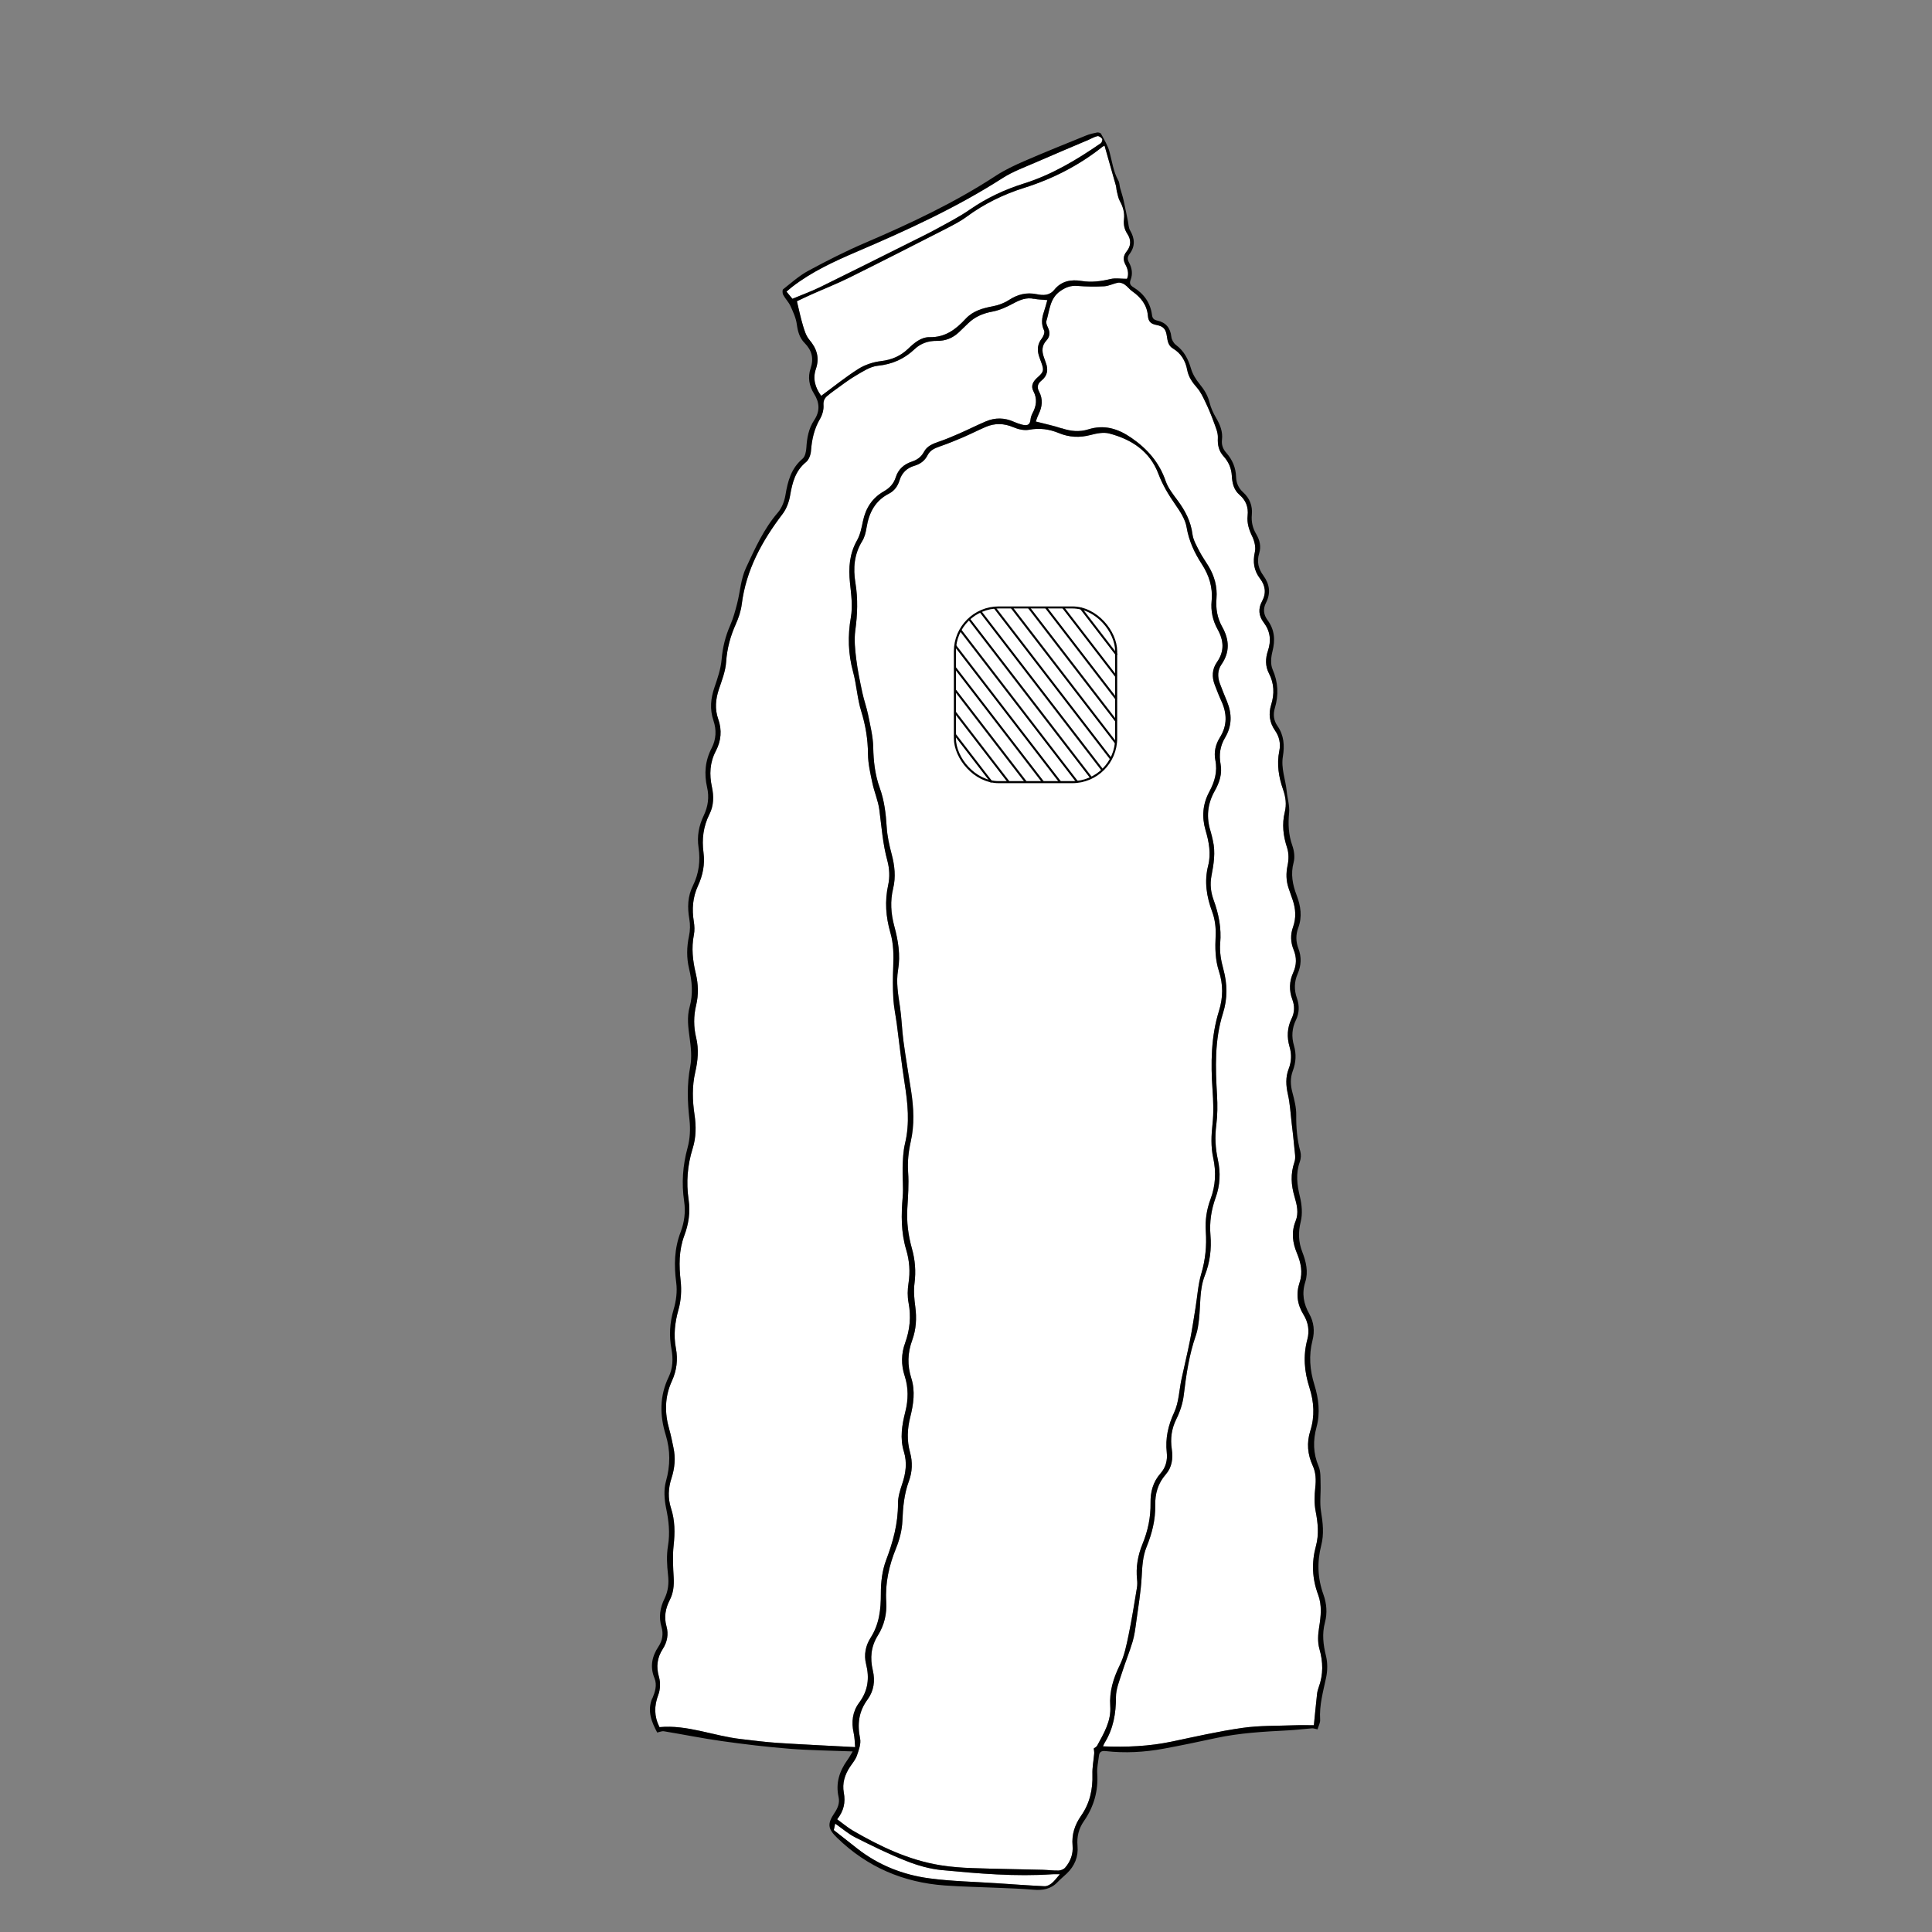 <?xml version="1.0" encoding="UTF-8"?>
<svg xmlns="http://www.w3.org/2000/svg" version="1.1" viewBox="0 0 708.66 708.66">
  <rect x="0" y="0" width="708.66" height="708.66" fill="#808080" stroke="none"/>
  <defs>
    <style>
      .cls-1, .cls-2 {
        fill: #fff;
      }

      .cls-2 {
        stroke: #000;
        stroke-miterlimit: 10;
        stroke-width: .75px;
      }
    </style>
  </defs>
  <!-- Generator: Adobe Illustrator 28.7.1, SVG Export Plug-In . SVG Version: 1.2.0 Build 142)  -->
  <g>
    <g id="fond">
      <g>
        <path class="cls-1" d="M307.08,667.33c2.07,1.51,3.8,3,5.74,4.13,10.07,5.84,20.5,10.84,32.12,12.71,3.76.61,7.59.9,11.39,1.04,8.69.31,17.39.41,26.09.63,1.98.05,3.96.33,5.93.27.82-.03,1.87-.47,2.39-1.09,1.95-2.28,2.96-5.02,2.69-8.03-.37-4.09.81-7.65,3.12-10.96,3.2-4.58,4.34-9.7,4.16-15.26-.08-2.51.44-5.04.65-7.56.05-.59-.09-1.2-.15-1.87.33-.27.98-.56,1.25-1.06,2.46-4.53,5.17-8.98,4.79-14.47-.37-5.37,1.13-10.22,3.51-15.06,1.68-3.41,2.44-7.33,3.23-11.1,1.2-5.73,2.08-11.52,3.05-17.29.16-.96.16-1.99.05-2.96-.5-4.54.28-8.87,1.99-13.06,1.98-4.83,3.04-9.82,2.95-15.07-.07-3.99.89-7.69,3.63-10.79,1.94-2.18,2.64-4.82,2.32-7.69-.57-5.2.49-9.92,2.73-14.74,1.7-3.66,1.8-8.05,2.66-12.1,1.03-4.82,2.2-9.61,3.16-14.44.78-3.92,1.35-7.89,2-11.84.68-4.16.92-8.45,2.11-12.46,1.52-5.13,2.02-10.24,1.66-15.49-.28-4.09.29-8.03,1.73-11.86,1.87-4.97,2.11-10.01.98-15.2-.89-4.1-.7-8.23-.24-12.43.45-4.11.29-8.32,0-12.46-.67-9.8-.59-19.5,2.37-28.98,1.52-4.87,1.56-9.7-.03-14.58-1.38-4.23-1.42-8.56-1.2-13,.14-2.89-.24-6.02-1.25-8.72-2.08-5.6-2.98-11.13-1.49-16.99,1.12-4.39.28-8.72-.96-12.95-1.43-4.93-1.06-9.62,1.38-14.15,1.95-3.62,3.07-7.36,2.21-11.59-.59-2.92.09-5.79,1.69-8.34,2.73-4.37,2.62-8.78.51-13.34-.89-1.92-1.63-3.91-2.4-5.88-1.14-2.9-1-5.81.76-8.32,2.85-4.06,2.56-7.99.26-12.11-1.8-3.23-2.53-6.74-2.18-10.43.48-4.95-.95-9.37-3.6-13.46-2.72-4.18-4.74-8.53-5.59-13.58-.49-2.9-2.36-5.72-4.1-8.23-2.48-3.56-4.68-7.19-6.22-11.27-3.15-8.34-9.85-12.68-18.04-14.84-2.1-.55-4.65-.04-6.84.54-4.01,1.06-7.83.88-11.61-.68-3.55-1.47-7.1-1.96-10.97-1.23-1.8.34-3.98-.17-5.71-.91-3.49-1.49-6.85-1.58-10.26-.1-2.85,1.24-5.62,2.65-8.48,3.88-2.71,1.16-5.45,2.26-8.24,3.23-1.85.65-3.58,1.36-4.52,3.22-1.02,2.02-2.68,3.26-4.81,3.88-2.81.82-4.64,2.61-5.5,5.39-.66,2.12-1.89,3.82-3.87,4.84-5.07,2.6-7.32,6.99-8.2,12.38-.28,1.72-.7,3.56-1.59,5-2.99,4.81-3.39,10-2.51,15.34.97,5.86.75,11.63-.05,17.5-.47,3.42-.07,7.01.35,10.47.5,4.12,1.37,8.2,2.23,12.27.58,2.75,1.58,5.42,2.13,8.18.78,3.92,1.79,7.88,1.87,11.84.1,5.15.65,10.13,2.4,14.97,1.67,4.63,2.24,9.43,2.54,14.33.21,3.35.95,6.7,1.82,9.96,1.11,4.18,1.57,8.36.55,12.56-1.13,4.67-.83,9.22.41,13.81,1.43,5.28,2.33,10.61,1.39,16.12-.77,4.53.03,8.99.7,13.47.62,4.18.72,8.44,1.28,12.64.83,6.15,1.89,12.27,2.83,18.41.93,6.12,1.23,12.24-.14,18.33-.84,3.73-1.25,7.43-.98,11.32.31,4.41-.03,8.88-.29,13.31-.29,5,.33,9.87,1.68,14.67,1.18,4.2,1.52,8.4.95,12.78-.37,2.81-.09,5.75.29,8.58.56,4.23.32,8.32-1.14,12.31-1.69,4.61-1.83,9.16-.32,13.9,1.5,4.72.81,9.53-.38,14.23-1.1,4.33-1.28,8.63-.09,12.96.99,3.59.86,7.14-.43,10.62-1.74,4.71-2.17,9.56-2.37,14.55-.14,3.37-1.04,6.86-2.32,10.01-2.57,6.33-4.04,12.75-3.61,19.61.28,4.41-.71,8.62-3.06,12.37-2.55,4.06-2.93,8.31-1.86,12.83.91,3.86.38,7.54-1.95,10.71-3.22,4.38-3.8,9.01-2.72,14.26.4,1.94-.47,4.26-1.16,6.27-.51,1.5-1.64,2.79-2.54,4.14-1.91,2.88-2.91,6.06-2.27,9.46.67,3.59,0,6.72-2.44,9.78Z"/>
        <path class="cls-1" d="M384.19,110.11c-1.82-.17-3.39-.16-4.89-.49-2.85-.62-5.19.38-7.63,1.69-2.38,1.28-4.95,2.48-7.57,2.97-3.48.64-6.48,1.88-8.99,4.33-1.11,1.09-2.24,2.17-3.36,3.24-2.26,2.16-4.95,3.23-8.07,3.18-3.11-.04-5.92.88-8.16,3-3.85,3.65-8.23,5.59-13.59,6.14-2.76.29-5.45,2.1-7.97,3.57-2.67,1.55-5.12,3.48-7.65,5.28-.98.69-1.93,1.42-2.85,2.19-1.06.89-1.51,1.86-1.4,3.46.12,1.64-.44,3.55-1.29,5-2.14,3.66-2.99,7.55-3.3,11.71-.1,1.43-.76,3.25-1.8,4.1-3.97,3.23-5.05,7.58-5.86,12.29-.4,2.35-1.32,4.87-2.75,6.74-7.56,9.93-13.4,20.53-14.99,33.16-.31,2.48-1.15,4.98-2.18,7.27-1.99,4.44-3.21,8.94-3.54,13.84-.23,3.38-1.54,6.72-2.64,9.99-1.23,3.68-1.58,7.29-.26,11,1.43,4.03,1.07,7.98-.88,11.7-2.23,4.25-2.42,8.61-1.44,13.18.73,3.39.69,6.85-.88,9.96-2.29,4.54-2.86,9.21-2.2,14.18.56,4.24-.26,8.31-2.05,12.18-1.93,4.19-2.24,8.54-1.51,13.05.26,1.59.34,3.3.03,4.86-.97,4.84-.42,9.56.71,14.27.92,3.85,1.04,7.71.12,11.55-.96,4.01-.96,7.96.01,11.96,1.02,4.22.62,8.45-.34,12.61-1.2,5.19-1.05,10.4-.27,15.59.63,4.2.59,8.37-.67,12.38-1.94,6.2-2.43,12.46-1.49,18.84.67,4.54,0,8.91-1.58,13.12-2.04,5.48-1.97,10.98-1.34,16.69.37,3.43.15,7.14-.79,10.44-1.34,4.75-1.88,9.4-.96,14.2.8,4.18.28,8.23-1.46,12.02-2.68,5.85-2.71,11.72-.96,17.78.63,2.17,1.03,4.39,1.51,6.6.84,3.83.5,7.6-.71,11.29-1.2,3.67-1.36,7.33-.16,11.03,1.45,4.46,1.46,8.96.95,13.61-.43,3.89-.21,7.88.02,11.8.17,2.91-.12,5.67-1.44,8.23-1.59,3.09-2.16,6.25-1.21,9.62.84,2.99.27,5.8-1.35,8.33-2.09,3.26-2.49,6.51-1.39,10.29.59,2.02.48,4.61-.27,6.58-1.53,4.04-1.55,7.81.45,11.81,10.19-.96,19.79,3.23,29.85,4.37,4.49.51,8.97,1.12,13.48,1.41,9.3.6,18.61,1.03,28.44,1.55-.16-1.67-.16-3.47-.54-5.17-.9-4.03-.45-7.84,2-11.12,3.28-4.39,3.85-9.04,2.54-14.23-.84-3.34-.18-6.7,1.67-9.59,3.2-5.01,3.78-10.43,3.76-16.23-.02-4.09.49-8.44,1.92-12.23,2.56-6.76,4.4-13.49,4.36-20.77-.01-2.4.76-4.87,1.54-7.19,1.32-3.92,1.88-7.78.63-11.83-1.52-4.91-.71-9.81.52-14.64,1.12-4.43,1.18-8.82-.24-13.17-1.33-4.06-1.28-8.08.16-12.05,1.75-4.83,2.24-9.68,1.27-14.78-.44-2.3-.39-4.8-.02-7.13.66-4.23.36-8.31-.86-12.36-1.9-6.35-1.84-12.79-1.27-19.33.31-3.56-.14-7.19-.03-10.78.1-2.94.2-5.96.88-8.8,1.81-7.48,1-14.85-.17-22.29-1.12-7.17-1.9-14.4-2.85-21.6-.41-3.08-1.08-6.14-1.26-9.23-.23-3.93-.2-7.89-.04-11.82.17-4.19.13-8.33-1.05-12.4-1.67-5.78-2.12-11.55-.79-17.56.62-2.77.46-5.99-.29-8.74-1.71-6.18-2.14-12.5-2.97-18.79-.44-3.32-1.85-6.5-2.55-9.81-.74-3.5-1.58-7.06-1.61-10.61-.04-5.44-.89-10.6-2.51-15.8-1.43-4.62-1.67-9.59-2.94-14.27-1.83-6.69-2.03-13.24-.83-20.1.72-4.08.11-8.46-.33-12.66-.58-5.49-.2-10.63,2.6-15.58,1.18-2.09,1.66-4.63,2.16-7.03,1.01-4.77,3.4-8.51,7.66-10.93,2.14-1.21,3.63-2.8,4.38-5.19.91-2.9,3.01-4.76,5.85-5.7,1.98-.65,3.49-1.72,4.49-3.6,1.15-2.16,3.25-2.97,5.44-3.72,2.52-.86,4.99-1.9,7.43-2.97,3.3-1.44,6.51-3.07,9.82-4.48,3.41-1.45,6.86-1.4,10.28.14.96.43,1.97.79,2.99,1.05,1.58.41,2.94.37,3.12-1.82.07-.82.37-1.68.76-2.41,1.41-2.65,1.78-5.23.3-8.04-1.07-2.01-.05-3.66,1.51-5.04,2.3-2.03,2.43-2.6,1.38-5.51-.31-.86-.67-1.71-.92-2.6-.63-2.23-.41-4.26,1.12-6.18.6-.76,1.17-2.22.83-2.93-1.15-2.41-.83-4.63-.02-6.97.46-1.33.79-2.7,1.22-4.2Z"/>
        <path class="cls-1" d="M379.94,154.58c3.3.86,6.47,1.5,9.51,2.52,3.26,1.09,6.44,1.44,9.75.4,5.8-1.82,10.81-.31,15.75,3.08,5.92,4.07,10.28,9.05,12.64,15.93.87,2.53,2.69,4.79,4.32,7,2.78,3.75,4.88,7.67,5.49,12.44.27,2.15,1.51,4.22,2.52,6.22.96,1.88,2.22,3.61,3.32,5.43,2.23,3.67,3.32,7.62,2.97,11.94-.31,3.69.3,7.2,2.12,10.44,2.6,4.65,2.86,9.19-.29,13.75-1.46,2.11-1.48,4.54-.61,6.92.82,2.25,1.75,4.47,2.66,6.69,1.84,4.53,1.83,8.96-.72,13.23-1.83,3.06-2.3,6.26-1.65,9.77.65,3.49-.45,6.77-2.14,9.76-2.71,4.79-3.17,9.71-1.51,14.91.34,1.07.55,2.19.81,3.29,1.04,4.39.3,8.73-.52,13.03-.57,3.03-.24,5.92.78,8.74,1.89,5.17,2.93,10.36,2.43,15.96-.27,3.08.31,6.36,1.14,9.38,1.51,5.5,1.59,10.87-.12,16.27-3.12,9.85-2.77,19.93-2.18,30.05.21,3.65.18,7.37-.28,10.99-.55,4.29-.34,8.47.58,12.63,1.05,4.76.83,9.41-.82,13.98-1.61,4.46-2.29,9.01-1.89,13.74.43,5.07-.2,10.03-2.06,14.78-2.04,5.2-1.53,10.73-2.15,16.11-.23,1.95-.48,3.96-1.12,5.8-2.49,7.12-3.57,14.49-4.46,21.94-.36,3.02-1.36,6.09-2.72,8.82-1.8,3.61-2.25,7.23-1.67,11.1.5,3.37.05,6.62-2.21,9.2-2.91,3.31-3.95,7.13-3.87,11.34.1,5.34-1.19,10.36-3.17,15.24-1.44,3.55-1.59,7.21-1.8,10.99-.31,5.61-1.27,11.19-2.03,16.77-.32,2.37-.63,4.78-1.32,7.07-1.17,3.89-2.73,7.67-3.95,11.55-.9,2.86-2.14,5.81-2.13,8.71.01,6.04-.97,11.66-4.18,16.82-.21.34-.34.74-.58,1.26,8.59.35,16.92,0,25.19-1.74,8.63-1.81,17.24-3.79,25.96-5.03,6.26-.89,12.68-.72,19.03-.96,2.45-.09,4.9-.02,7.17-.02.41-4.06.76-7.77,1.17-11.48.09-.83.33-1.67.61-2.46,1.71-4.68,1.63-9.29.24-14.11-.7-2.45-.51-5.31-.09-7.89.66-4.05,1.08-8.05-.37-11.93-2.21-5.91-2.45-11.83-.8-17.88,1.16-4.26.72-8.48-.12-12.78-.54-2.78-.44-5.76-.13-8.59.31-2.83.26-5.49-.93-8.07-1.92-4.16-2.28-8.42-.89-12.79,1.69-5.31,1.37-10.59-.31-15.83-1.88-5.84-2.4-11.68-.77-17.72.83-3.06.34-6.23-1.38-9.01-2.34-3.78-2.87-7.67-1.44-11.95,1.2-3.58.44-7.17-.97-10.55-1.65-3.95-2.17-7.82-.51-11.91,1.21-2.97.45-6.01-.41-8.93-1.26-4.24-1.52-8.38-.03-12.68.54-1.55.12-3.47-.03-5.21-.26-3.01-.62-6.01-.98-9.01-.42-3.56-.6-7.17-1.39-10.64-.73-3.22-.9-6.27.29-9.34,1.03-2.67,1.13-5.32.32-8.08-1.02-3.5-.9-6.98.74-10.33,1.12-2.28,1.18-4.61.29-6.99-1.26-3.34-1.16-6.68.31-9.9,1.29-2.82,1.29-5.58.14-8.41-1.11-2.73-1.21-5.51-.21-8.28,1.2-3.35,1-6.66-.13-9.97-.48-1.4-.98-2.8-1.46-4.2-.97-2.81-1.02-5.58-.39-8.53.43-2.04.46-4.43-.19-6.39-1.43-4.36-1.95-8.62-.85-13.1.68-2.79.36-5.46-.63-8.27-1.59-4.54-2.38-9.29-1.38-14.16.56-2.7,0-5.24-1.56-7.47-2.06-2.96-2.47-6.12-1.42-9.49,1.23-3.96,1.12-7.76-.83-11.5-1.38-2.65-1.3-5.48-.37-8.25,1.27-3.76.89-7.19-1.56-10.41-1.84-2.41-2.07-5.08-.6-7.76,1.62-2.96,1.25-5.72-.72-8.31-2.26-2.97-2.73-6.11-1.9-9.79.39-1.73-.14-3.95-.94-5.62-1.2-2.5-2.03-4.94-1.72-7.72.34-3.03-.62-5.59-2.94-7.58-2.19-1.87-2.71-4.41-2.86-7.05-.16-2.74-1.19-5.08-2.99-7.08-1.78-1.97-2.27-4.14-2.13-6.81.1-1.91-.82-3.91-1.5-5.8-.88-2.43-1.88-4.83-2.99-7.16-.9-1.88-1.79-3.86-3.14-5.4-1.72-1.97-3.13-3.94-3.62-6.56-.62-3.34-2.25-6.08-5.24-7.87-1.67-1-1.94-2.66-2.19-4.36-.39-2.74-1.2-3.74-3.91-4.27-1.96-.38-2.9-1.22-3.07-3.33-.31-3.94-2.55-6.77-5.72-8.99-1.02-.71-1.77-1.79-2.8-2.49-.66-.45-1.64-.81-2.39-.68-1.73.29-3.39,1.22-5.11,1.32-3.29.18-6.61.12-9.89-.14-2.43-.19-4.28.53-6.25,1.91-3.9,2.73-3.86,7.13-5.08,10.99-.21.68.24,1.66.59,2.41.81,1.73.74,3.3-.57,4.71-1.72,1.84-1.73,3.91-.94,6.12.24.66.44,1.34.7,2,1.02,2.6.62,4.84-1.64,6.64-1.35,1.07-1.66,2.41-.83,3.95,1.5,2.81,1.2,5.56-.15,8.33-.48.99-.8,2.06-1.05,2.7Z"/>
        <path class="cls-1" d="M292.29,110.47c.81,3.32,1.37,6.12,2.2,8.84.56,1.84,1.15,3.86,2.35,5.28,2.76,3.25,3.85,6.61,2.43,10.74-1.25,3.63-.22,6.91,1.94,9.87,4.55-3.34,8.92-6.9,13.65-9.89,2.42-1.52,5.43-2.51,8.27-2.85,3.93-.47,7.17-1.84,9.98-4.54,2.22-2.13,4.72-4.3,7.86-4.24,5.77.11,9.64-2.87,13.25-6.77,2.67-2.88,6.25-3.88,10.02-4.58,2.02-.38,4.09-1.15,5.81-2.27,3.21-2.09,6.48-2.92,10.25-2.14,2.31.48,4.67.53,6.41-1.62,2.61-3.24,6.16-3.87,9.97-3.25,3.65.6,7.13.14,10.68-.71,1.77-.42,3.72-.07,6.01-.07.67-1.32.51-3.25-.47-5.04-1.02-1.85-.96-3.38.39-5.05,1.58-1.96,1.66-4.21.27-6.31-1.12-1.69-1.51-3.45-1.28-5.42.28-2.4-.34-4.58-1.52-6.7-.59-1.07-.79-2.37-1.1-3.58-.18-.68-.16-1.41-.35-2.09-1.36-4.85-2.75-9.7-4.16-14.64-.17.09-.5.19-.75.39-8.61,6.86-18.25,11.77-28.73,15.08-7.61,2.4-14.66,5.84-21.11,10.59-2.37,1.75-5.05,3.11-7.68,4.46-11.76,6.01-23.52,12.01-35.35,17.88-4.55,2.25-9.28,4.11-13.92,6.18-1.92.85-3.81,1.78-5.3,2.48Z"/>
        <path class="cls-1" d="M288.47,106.98c.88,1.06,1.68,2.02,2.17,2.62,3.57-1.49,7-2.73,10.27-4.33,11.1-5.43,22.13-10.98,33.19-16.5,3.16-1.58,6.34-3.11,9.44-4.81,4.14-2.27,8.37-4.43,12.24-7.11,6.12-4.23,12.73-7.32,19.76-9.53,10.31-3.24,19.42-8.71,28.23-14.78.39-.27.71-1.3.5-1.61-.34-.51-1.21-1.11-1.71-1-1.15.24-2.21.9-3.31,1.37-6.42,2.74-12.87,5.43-19.26,8.23-4.13,1.81-8.47,3.37-12.23,5.78-16.96,10.88-35.19,19.19-53.65,27.09-8.24,3.53-16.41,7.29-23.57,12.84-.66.51-1.29,1.08-2.05,1.73Z"/>
        <path class="cls-1" d="M306.35,668.91c-.18.83-.38,1.77-.51,2.38,2.99,2.35,5.76,4.53,8.53,6.71,7.81,6.13,16.8,9.69,26.51,10.98,8.17,1.09,16.46,1.24,24.7,1.79,5.85.39,11.7.82,17.55,1.1.87.04,1.92-.51,2.63-1.09,1.02-.83,1.8-1.95,3-3.31-1.13,0-1.92-.05-2.7,0-13.6.93-27.14-.24-40.64-1.52-4.43-.42-8.91-1.72-13.07-3.37-6.36-2.51-12.52-5.55-18.63-8.62-2.55-1.28-4.76-3.24-7.38-5.06Z"/>
      </g>
    </g>
    <g id="tracés">
      <path d="M239.29,622.98c.98-2.37,1.81-4.88.78-7.4-1.73-4.21-.95-8,1.47-11.64,1.46-2.19,1.84-4.66,1.11-7.12-1.1-3.69-.55-7.09,1.1-10.46,1.34-2.73,1.64-5.56,1.29-8.64-.4-3.54-.6-7.24-.02-10.73.79-4.74.27-9.19-.69-13.81-.65-3.16-.92-6.75-.07-9.79,1.64-5.82,1.66-11.39-.08-17.08-2.22-7.21-2.27-14.27,1.09-21.24,1.53-3.18,1.68-6.67,1.03-10.17-.92-4.94-.66-9.74.8-14.64.93-3.1,1.37-6.6.94-9.79-.84-6.38-.71-12.49,1.61-18.55,1.37-3.6,1.88-7.34,1.3-11.24-.99-6.65-.53-13.17,1.26-19.72.89-3.24,1.07-6.87.69-10.23-.75-6.58-.96-13.01.29-19.59.64-3.36.24-7.02-.23-10.47-.52-3.81-1.05-7.56,0-11.33,1.31-4.71.91-9.36-.21-14.04-.95-3.98-.88-7.94-.02-11.97.43-2,.48-4.21.12-6.23-.74-4.24-.64-8.31,1.3-12.2,2.23-4.47,2.8-9.23,2.08-14.05-.62-4.19.12-7.98,1.9-11.71,1.57-3.28,2.07-6.72,1.24-10.32-1.15-5-.73-9.79,1.66-14.41,1.68-3.23,1.83-6.67.67-10.1-1.4-4.15-1.03-8.13.38-12.22,1.14-3.32,2.31-6.75,2.61-10.21.38-4.38,1.37-8.44,3.12-12.44,1.12-2.56,1.87-5.32,2.57-8.04,1.12-4.36,1.37-9.1,3.24-13.09,3.3-7.07,6.49-14.28,11.72-20.33,1.47-1.7,2.41-4.2,2.78-6.46.85-5.08,2.09-9.74,6.27-13.27.94-.8,1.31-2.64,1.39-4.03.21-3.6.84-7.07,2.85-10.08,2.21-3.32,2.02-6.46-.03-9.71-1.83-2.91-2.37-6.07-1.26-9.34,1.23-3.61.46-6.59-2.21-9.28-1.85-1.86-2.51-4.25-2.86-6.89-.31-2.3-1.35-4.54-2.33-6.68-.66-1.46-1.89-2.65-2.65-4.07-.3-.56-.37-1.81-.02-2.08,3.01-2.38,5.93-5,9.27-6.8,6.83-3.69,13.78-7.22,20.91-10.27,16.53-7.08,32.74-14.7,47.84-24.57,3.29-2.15,6.92-3.85,10.54-5.42,7.45-3.23,14.98-6.26,22.5-9.31,1.29-.53,2.68-.85,4.06-1.12.46-.09,1.29.13,1.46.46,1.14,2.14,2.48,4.26,3.1,6.56.97,3.6,1.41,7.32,3.28,10.65.43.76.39,1.78.63,2.66.4,1.48.91,2.93,1.25,4.42.59,2.58,1.07,5.17,1.61,7.76.24,1.14.23,2.43.8,3.39,1.77,3.01,1.92,5.88-.22,8.7-.8,1.06-.8,1.95-.18,3.08,1.09,2,1.44,4.16.6,6.34-.5,1.3-.18,2.01,1,2.73,3.81,2.34,6.27,5.68,6.84,10.2.16,1.28.75,1.77,1.96,2.04,3.11.7,4.78,2.66,5.13,5.93.11,1.06.82,2.34,1.66,2.97,3.02,2.24,4.53,5.23,5.57,8.75.59,2.01,1.79,3.96,3.13,5.6,1.69,2.07,3.01,4.18,3.66,6.81.48,1.95,1.35,3.86,2.38,5.6,1.48,2.51,2.52,5.06,2.18,8.02-.22,1.87.33,3.43,1.6,4.85,2.22,2.51,3.47,5.44,3.57,8.85.07,2.2.91,4.09,2.59,5.61,2.41,2.18,3.49,4.96,3.19,8.19-.24,2.57.27,4.88,1.58,7.1,1.31,2.19,1.91,4.56,1.11,7.11-.94,3.01-.28,5.66,1.56,8.17,2.27,3.1,2.75,6.45.94,9.96-1.17,2.27-.88,4.38.58,6.36,2.6,3.53,2.86,7.29,1.79,11.47-.53,2.08-.77,4.71.04,6.57,2.07,4.76,2.29,9.38.83,14.24-.68,2.27-.44,4.53.95,6.5,2.42,3.44,2.66,7.31,2.01,11.19-.74,4.43.98,8.49,1.39,12.74.25,2.64,1.13,5.3.89,7.88-.4,4.16-.24,8.09,1.17,12.07.68,1.91,1,4.29.49,6.19-1.16,4.3-.38,8.2,1.14,12.17,1.47,3.84,2.05,7.81.56,11.81-.97,2.59-.91,5.11.06,7.65,1.19,3.14,1.03,6.21-.3,9.28-1.26,2.91-1.33,5.87-.26,8.88.96,2.7.91,5.42-.36,8.04-1.46,3.01-1.67,6.13-.74,9.29.94,3.18.76,6.25-.4,9.33-.97,2.59-.89,5.18-.17,7.88.72,2.71,1.45,5.54,1.42,8.3-.05,4.57.31,9,1.51,13.41.32,1.16.23,2.62-.18,3.75-1.57,4.33-1.03,8.49.03,12.85.71,2.93,1.01,6.29.29,9.15-.98,3.93-.84,7.45.59,11.14,1.37,3.53,2.26,7.26,1.08,10.98-1.34,4.23-.63,7.97,1.49,11.75,1.67,2.97,2.03,6.31,1.16,9.67-1.42,5.51-.98,10.89.69,16.28,1.57,5.07,2.2,10.31.8,15.48-1.35,4.99-1.28,9.64.76,14.46.83,1.96.65,4.4.72,6.63.11,3.29-.38,6.66.15,9.87.69,4.18,1.15,8.33.1,12.4-1.58,6.17-1.37,12.11.79,18.1,1.18,3.29,1.48,6.81.56,10.24-1.12,4.18-.64,8.16.38,12.3.62,2.51.58,5.39.04,7.94-1.08,5.12-2.53,10.12-2.19,15.45.08,1.16-.63,2.37-.96,3.53-.87-.17-1.44-.42-1.99-.38-2.95.22-5.89.6-8.84.75-8.89.46-17.78.94-26.52,2.84-6.35,1.38-12.71,2.7-19.09,3.88-7.05,1.3-14.18,1.69-21.32.88-1.54-.17-2.27.36-2.43,1.82-.23,2.1-.75,4.22-.61,6.29.44,6.49-1.23,12.31-4.91,17.61-1.89,2.72-2.62,5.73-2.32,9.04.36,3.99-1.05,7.36-3.91,10.12-1.12,1.08-2.35,2.06-3.41,3.18-2.48,2.62-5.52,3.08-8.93,2.78-4.22-.37-8.47-.49-12.71-.68-6.57-.3-13.15-.4-19.7-.87-15.22-1.09-28.47-6.75-39.48-17.44-3.46-3.36-3.74-5.11-.98-9.2,1.21-1.79,1.95-3.66,1.48-5.78-1.13-5.07.28-9.49,3.22-13.58.71-.98,1.28-2.06,1.96-3.17-7.96-.31-15.61-.38-23.21-.98-8.29-.66-16.57-1.65-24.81-2.81-7.12-1-14.17-2.44-21.27-3.61-.68-.11-1.44.26-2.42.47-2.02-3.81-3.78-7.86-1.82-12.58ZM312.81,671.46c10.07,5.84,20.5,10.84,32.12,12.71,3.76.61,7.59.9,11.39,1.04,8.69.31,17.39.41,26.09.63,1.98.05,3.96.33,5.93.27.82-.03,1.87-.47,2.39-1.09,1.95-2.28,2.96-5.02,2.69-8.03-.37-4.09.81-7.65,3.12-10.96,3.2-4.58,4.34-9.7,4.16-15.26-.08-2.51.44-5.04.65-7.56.05-.59-.09-1.2-.15-1.87.33-.27.98-.56,1.25-1.06,2.46-4.53,5.17-8.98,4.79-14.47-.37-5.37,1.13-10.22,3.51-15.06,1.68-3.41,2.44-7.33,3.23-11.1,1.2-5.73,2.08-11.52,3.05-17.29.16-.96.16-1.99.05-2.96-.5-4.54.28-8.87,1.99-13.06,1.98-4.83,3.04-9.82,2.95-15.07-.07-3.99.89-7.69,3.63-10.79,1.94-2.18,2.64-4.82,2.32-7.69-.57-5.2.49-9.92,2.73-14.74,1.7-3.66,1.8-8.05,2.66-12.1,1.03-4.82,2.2-9.61,3.16-14.44.78-3.92,1.35-7.89,2-11.84.68-4.16.92-8.45,2.11-12.46,1.52-5.13,2.02-10.24,1.66-15.49-.28-4.09.29-8.03,1.73-11.86,1.87-4.97,2.11-10.01.98-15.2-.89-4.1-.7-8.23-.24-12.43.45-4.11.29-8.32,0-12.46-.67-9.8-.59-19.5,2.37-28.98,1.52-4.87,1.56-9.7-.03-14.58-1.38-4.23-1.42-8.56-1.2-13,.14-2.89-.24-6.02-1.25-8.72-2.08-5.6-2.98-11.13-1.49-16.99,1.12-4.39.28-8.72-.96-12.95-1.43-4.93-1.06-9.62,1.38-14.15,1.95-3.62,3.07-7.36,2.21-11.59-.59-2.92.09-5.79,1.69-8.34,2.73-4.37,2.62-8.78.51-13.34-.89-1.92-1.63-3.91-2.4-5.88-1.14-2.9-1-5.81.76-8.32,2.85-4.06,2.56-7.99.26-12.11-1.8-3.23-2.53-6.74-2.18-10.43.48-4.95-.95-9.37-3.6-13.46-2.72-4.18-4.74-8.53-5.59-13.58-.49-2.9-2.36-5.72-4.1-8.23-2.48-3.56-4.68-7.19-6.22-11.27-3.15-8.34-9.85-12.68-18.04-14.84-2.1-.55-4.65-.04-6.84.54-4.01,1.06-7.83.88-11.61-.68-3.55-1.47-7.1-1.96-10.97-1.23-1.8.34-3.98-.17-5.71-.91-3.49-1.49-6.85-1.58-10.26-.1-2.85,1.24-5.62,2.65-8.48,3.88-2.71,1.16-5.45,2.26-8.24,3.23-1.85.65-3.58,1.36-4.52,3.22-1.02,2.02-2.68,3.26-4.81,3.88-2.81.82-4.64,2.61-5.5,5.39-.66,2.12-1.89,3.82-3.87,4.84-5.07,2.6-7.32,6.99-8.2,12.38-.28,1.72-.7,3.56-1.59,5-2.99,4.81-3.39,10-2.51,15.34.97,5.86.75,11.63-.05,17.5-.47,3.42-.07,7.01.35,10.47.5,4.12,1.37,8.2,2.23,12.27.58,2.75,1.58,5.42,2.13,8.18.78,3.92,1.79,7.88,1.87,11.84.1,5.15.65,10.13,2.4,14.97,1.67,4.63,2.24,9.43,2.54,14.33.21,3.35.95,6.7,1.82,9.96,1.11,4.18,1.57,8.36.55,12.56-1.13,4.67-.83,9.22.41,13.81,1.43,5.28,2.33,10.61,1.39,16.12-.77,4.53.03,8.99.7,13.47.62,4.18.72,8.44,1.28,12.64.83,6.15,1.89,12.27,2.83,18.41.93,6.12,1.23,12.24-.14,18.33-.84,3.73-1.25,7.43-.98,11.32.31,4.41-.03,8.88-.29,13.31-.29,5,.33,9.87,1.68,14.67,1.18,4.2,1.52,8.4.95,12.78-.37,2.81-.09,5.75.29,8.58.56,4.23.32,8.32-1.14,12.31-1.69,4.61-1.83,9.16-.32,13.9,1.5,4.72.81,9.53-.38,14.23-1.1,4.33-1.28,8.63-.09,12.96.99,3.59.86,7.14-.43,10.62-1.74,4.71-2.17,9.56-2.37,14.55-.14,3.37-1.04,6.86-2.32,10.01-2.57,6.33-4.04,12.75-3.61,19.61.28,4.41-.71,8.62-3.06,12.37-2.55,4.06-2.93,8.31-1.86,12.83.91,3.86.38,7.54-1.95,10.71-3.22,4.38-3.8,9.01-2.72,14.26.4,1.94-.47,4.26-1.16,6.27-.51,1.5-1.64,2.79-2.54,4.14-1.91,2.88-2.91,6.06-2.27,9.46.67,3.59,0,6.72-2.44,9.78,2.07,1.51,3.8,3,5.74,4.13ZM379.3,109.62c-2.85-.62-5.19.38-7.63,1.69-2.38,1.28-4.95,2.48-7.57,2.97-3.48.64-6.48,1.88-8.99,4.33-1.11,1.09-2.24,2.17-3.36,3.24-2.26,2.16-4.95,3.23-8.07,3.18-3.11-.04-5.92.88-8.16,3-3.85,3.65-8.23,5.59-13.59,6.14-2.76.29-5.45,2.1-7.97,3.57-2.67,1.55-5.12,3.48-7.65,5.28-.98.69-1.93,1.42-2.85,2.19-1.06.89-1.51,1.86-1.4,3.46.12,1.64-.44,3.55-1.29,5-2.14,3.66-2.99,7.55-3.3,11.71-.1,1.43-.76,3.25-1.8,4.1-3.97,3.23-5.05,7.58-5.86,12.29-.4,2.35-1.32,4.87-2.75,6.74-7.56,9.93-13.4,20.53-14.99,33.16-.31,2.48-1.15,4.98-2.18,7.27-1.99,4.44-3.21,8.94-3.54,13.84-.23,3.38-1.54,6.72-2.64,9.99-1.23,3.68-1.58,7.29-.26,11,1.43,4.03,1.07,7.98-.88,11.7-2.23,4.25-2.42,8.61-1.44,13.18.73,3.39.69,6.85-.88,9.96-2.29,4.54-2.86,9.21-2.2,14.18.56,4.24-.26,8.31-2.05,12.18-1.93,4.19-2.24,8.54-1.51,13.05.26,1.59.34,3.3.03,4.86-.97,4.84-.42,9.56.71,14.27.92,3.85,1.04,7.71.12,11.55-.96,4.01-.96,7.96.01,11.96,1.02,4.22.62,8.45-.34,12.61-1.2,5.19-1.05,10.4-.27,15.59.63,4.2.59,8.37-.67,12.38-1.94,6.2-2.43,12.46-1.49,18.84.67,4.54,0,8.91-1.58,13.12-2.04,5.48-1.97,10.98-1.34,16.69.37,3.43.15,7.14-.79,10.44-1.34,4.75-1.88,9.4-.96,14.2.8,4.18.28,8.23-1.46,12.02-2.68,5.85-2.71,11.72-.96,17.78.63,2.17,1.03,4.39,1.51,6.6.84,3.83.5,7.6-.71,11.29-1.2,3.67-1.36,7.33-.16,11.03,1.45,4.46,1.46,8.96.95,13.61-.43,3.89-.21,7.88.02,11.8.17,2.91-.12,5.67-1.44,8.23-1.59,3.09-2.16,6.25-1.21,9.62.84,2.99.27,5.8-1.35,8.33-2.09,3.26-2.49,6.51-1.39,10.29.59,2.02.48,4.61-.27,6.58-1.53,4.04-1.55,7.81.45,11.81,10.19-.96,19.79,3.23,29.85,4.37,4.49.51,8.97,1.12,13.48,1.41,9.3.6,18.61,1.03,28.44,1.55-.16-1.67-.16-3.47-.54-5.17-.9-4.03-.45-7.84,2-11.12,3.28-4.39,3.85-9.04,2.54-14.23-.84-3.34-.18-6.7,1.67-9.59,3.2-5.01,3.78-10.43,3.76-16.23-.02-4.09.49-8.44,1.92-12.23,2.56-6.76,4.4-13.49,4.36-20.77-.01-2.4.76-4.87,1.54-7.19,1.32-3.92,1.88-7.78.63-11.83-1.52-4.91-.71-9.81.52-14.64,1.12-4.43,1.18-8.82-.24-13.17-1.33-4.06-1.28-8.08.16-12.05,1.75-4.83,2.24-9.68,1.27-14.78-.44-2.3-.39-4.8-.02-7.13.66-4.23.36-8.31-.86-12.36-1.9-6.35-1.84-12.79-1.27-19.33.31-3.56-.14-7.19-.03-10.78.1-2.94.2-5.96.88-8.8,1.81-7.48,1-14.85-.17-22.29-1.12-7.17-1.9-14.4-2.85-21.6-.41-3.08-1.08-6.14-1.26-9.23-.23-3.93-.2-7.89-.04-11.82.17-4.19.13-8.33-1.05-12.4-1.67-5.78-2.12-11.55-.79-17.56.62-2.77.46-5.99-.29-8.74-1.71-6.18-2.14-12.5-2.97-18.79-.44-3.32-1.85-6.5-2.55-9.81-.74-3.5-1.58-7.06-1.61-10.61-.04-5.44-.89-10.6-2.51-15.8-1.43-4.62-1.67-9.59-2.94-14.27-1.83-6.69-2.03-13.24-.83-20.1.72-4.08.11-8.46-.33-12.66-.58-5.49-.2-10.63,2.6-15.58,1.18-2.09,1.66-4.63,2.16-7.03,1.01-4.77,3.4-8.51,7.66-10.93,2.14-1.21,3.63-2.8,4.38-5.19.91-2.9,3.01-4.76,5.85-5.7,1.98-.65,3.49-1.72,4.49-3.6,1.15-2.16,3.25-2.97,5.44-3.72,2.52-.86,4.99-1.9,7.43-2.97,3.3-1.44,6.51-3.07,9.82-4.48,3.41-1.45,6.86-1.4,10.28.14.96.43,1.97.79,2.99,1.05,1.58.41,2.94.37,3.12-1.82.07-.82.37-1.68.76-2.41,1.41-2.65,1.78-5.23.3-8.04-1.07-2.01-.05-3.66,1.51-5.04,2.3-2.03,2.43-2.6,1.38-5.51-.31-.86-.67-1.71-.92-2.6-.63-2.23-.41-4.26,1.12-6.18.6-.76,1.17-2.22.83-2.93-1.15-2.41-.83-4.63-.02-6.97.46-1.33.79-2.7,1.22-4.2-1.82-.17-3.39-.16-4.89-.49ZM389.45,157.09c3.26,1.09,6.44,1.44,9.75.4,5.8-1.82,10.81-.31,15.75,3.08,5.92,4.07,10.28,9.05,12.64,15.93.87,2.53,2.69,4.79,4.32,7,2.78,3.75,4.88,7.67,5.49,12.44.27,2.15,1.51,4.22,2.52,6.22.96,1.88,2.22,3.61,3.32,5.43,2.23,3.67,3.32,7.62,2.97,11.94-.31,3.69.3,7.2,2.12,10.44,2.6,4.65,2.86,9.19-.29,13.75-1.46,2.11-1.48,4.54-.61,6.92.82,2.25,1.75,4.47,2.66,6.69,1.84,4.53,1.83,8.96-.72,13.23-1.83,3.06-2.3,6.26-1.65,9.77.65,3.49-.45,6.77-2.14,9.76-2.71,4.79-3.17,9.71-1.51,14.91.34,1.07.55,2.19.81,3.29,1.04,4.39.3,8.73-.52,13.03-.57,3.03-.24,5.92.78,8.74,1.89,5.17,2.93,10.36,2.43,15.96-.27,3.08.31,6.36,1.14,9.38,1.51,5.5,1.59,10.87-.12,16.27-3.12,9.85-2.77,19.93-2.18,30.05.21,3.65.18,7.37-.28,10.99-.55,4.29-.34,8.47.58,12.63,1.05,4.76.83,9.41-.82,13.98-1.61,4.46-2.29,9.01-1.89,13.74.43,5.07-.2,10.03-2.06,14.78-2.04,5.2-1.53,10.73-2.15,16.11-.23,1.95-.48,3.96-1.12,5.8-2.49,7.12-3.57,14.49-4.46,21.94-.36,3.02-1.36,6.09-2.72,8.82-1.8,3.61-2.25,7.23-1.67,11.1.5,3.37.05,6.62-2.21,9.2-2.91,3.31-3.95,7.13-3.87,11.34.1,5.34-1.19,10.36-3.17,15.24-1.44,3.55-1.59,7.21-1.8,10.99-.31,5.61-1.27,11.19-2.03,16.77-.32,2.37-.63,4.78-1.32,7.07-1.17,3.89-2.73,7.67-3.95,11.55-.9,2.86-2.14,5.81-2.13,8.71.01,6.04-.97,11.66-4.18,16.82-.21.34-.34.74-.58,1.26,8.59.35,16.92,0,25.19-1.74,8.63-1.81,17.24-3.79,25.96-5.03,6.26-.89,12.68-.72,19.03-.96,2.45-.09,4.9-.02,7.17-.02.41-4.06.76-7.77,1.17-11.48.09-.83.33-1.67.61-2.46,1.71-4.68,1.63-9.29.24-14.11-.7-2.45-.51-5.31-.09-7.89.66-4.05,1.08-8.05-.37-11.93-2.21-5.91-2.45-11.83-.8-17.88,1.16-4.26.72-8.48-.12-12.78-.54-2.78-.44-5.76-.13-8.59.31-2.83.26-5.49-.93-8.07-1.92-4.16-2.28-8.42-.89-12.79,1.69-5.31,1.37-10.59-.31-15.83-1.88-5.84-2.4-11.68-.77-17.72.83-3.06.34-6.23-1.38-9.01-2.34-3.78-2.87-7.67-1.44-11.95,1.2-3.58.44-7.17-.97-10.55-1.65-3.95-2.17-7.82-.51-11.91,1.21-2.97.45-6.01-.41-8.93-1.26-4.24-1.52-8.38-.03-12.68.54-1.55.12-3.47-.03-5.21-.26-3.01-.62-6.01-.98-9.01-.42-3.56-.6-7.17-1.39-10.64-.73-3.22-.9-6.27.29-9.34,1.03-2.67,1.13-5.32.32-8.08-1.02-3.5-.9-6.98.74-10.33,1.12-2.28,1.18-4.61.29-6.99-1.26-3.34-1.16-6.68.31-9.9,1.29-2.82,1.29-5.58.14-8.41-1.11-2.73-1.21-5.51-.21-8.28,1.2-3.35,1-6.66-.13-9.97-.48-1.4-.98-2.8-1.46-4.2-.97-2.81-1.02-5.58-.39-8.53.43-2.04.46-4.43-.19-6.39-1.43-4.36-1.95-8.62-.85-13.1.68-2.79.36-5.46-.63-8.27-1.59-4.54-2.38-9.29-1.38-14.16.56-2.7,0-5.24-1.56-7.47-2.06-2.96-2.47-6.12-1.42-9.49,1.23-3.96,1.12-7.76-.83-11.5-1.38-2.65-1.3-5.48-.37-8.25,1.27-3.76.89-7.19-1.56-10.41-1.84-2.41-2.07-5.08-.6-7.76,1.62-2.96,1.25-5.72-.72-8.31-2.26-2.97-2.73-6.11-1.9-9.79.39-1.73-.14-3.95-.94-5.62-1.2-2.5-2.03-4.94-1.72-7.72.34-3.03-.62-5.59-2.94-7.58-2.19-1.87-2.71-4.41-2.86-7.05-.16-2.74-1.19-5.08-2.99-7.08-1.78-1.97-2.27-4.14-2.13-6.81.1-1.91-.82-3.91-1.5-5.8-.88-2.43-1.88-4.83-2.99-7.16-.9-1.88-1.79-3.86-3.14-5.4-1.72-1.97-3.13-3.94-3.62-6.56-.62-3.34-2.25-6.08-5.24-7.87-1.67-1-1.94-2.66-2.19-4.36-.39-2.74-1.2-3.74-3.91-4.27-1.96-.38-2.9-1.22-3.07-3.33-.31-3.94-2.55-6.77-5.72-8.99-1.02-.71-1.77-1.79-2.8-2.49-.66-.45-1.64-.81-2.39-.68-1.73.29-3.39,1.22-5.11,1.32-3.29.18-6.61.12-9.89-.14-2.43-.19-4.28.53-6.25,1.91-3.9,2.73-3.86,7.13-5.08,10.99-.21.68.24,1.66.59,2.41.81,1.73.74,3.3-.57,4.71-1.72,1.84-1.73,3.91-.94,6.12.24.66.44,1.34.7,2,1.02,2.6.62,4.84-1.64,6.64-1.35,1.07-1.66,2.41-.83,3.95,1.5,2.81,1.2,5.56-.15,8.33-.48.99-.8,2.06-1.05,2.7,3.3.86,6.47,1.5,9.51,2.52ZM294.49,119.31c.56,1.84,1.15,3.86,2.35,5.28,2.76,3.25,3.85,6.61,2.43,10.74-1.25,3.63-.22,6.91,1.94,9.87,4.55-3.34,8.92-6.9,13.65-9.89,2.42-1.52,5.43-2.51,8.27-2.85,3.93-.47,7.17-1.84,9.98-4.54,2.22-2.13,4.72-4.3,7.86-4.24,5.77.11,9.64-2.87,13.25-6.77,2.67-2.88,6.25-3.88,10.02-4.58,2.02-.38,4.09-1.15,5.81-2.27,3.21-2.09,6.48-2.92,10.25-2.14,2.31.48,4.67.53,6.41-1.62,2.61-3.24,6.16-3.87,9.97-3.25,3.65.6,7.13.14,10.68-.71,1.77-.42,3.72-.07,6.01-.07.67-1.32.51-3.25-.47-5.04-1.02-1.85-.96-3.38.39-5.05,1.58-1.96,1.66-4.21.27-6.31-1.12-1.69-1.51-3.45-1.28-5.42.28-2.4-.34-4.58-1.52-6.7-.59-1.07-.79-2.37-1.1-3.58-.18-.68-.16-1.41-.35-2.09-1.36-4.85-2.75-9.7-4.16-14.64-.17.09-.5.19-.75.39-8.61,6.86-18.25,11.77-28.73,15.08-7.61,2.4-14.66,5.84-21.11,10.59-2.37,1.75-5.05,3.11-7.68,4.46-11.76,6.01-23.52,12.01-35.35,17.88-4.55,2.25-9.28,4.11-13.92,6.18-1.92.85-3.81,1.78-5.3,2.48.81,3.32,1.37,6.12,2.2,8.84ZM290.64,109.6c3.57-1.49,7-2.73,10.27-4.33,11.1-5.43,22.13-10.98,33.19-16.5,3.16-1.58,6.34-3.11,9.44-4.81,4.14-2.27,8.37-4.43,12.24-7.11,6.12-4.23,12.73-7.32,19.76-9.53,10.31-3.24,19.42-8.71,28.23-14.78.39-.27.71-1.3.5-1.61-.34-.51-1.21-1.11-1.71-1-1.15.24-2.21.9-3.31,1.37-6.42,2.74-12.87,5.43-19.26,8.23-4.13,1.81-8.47,3.37-12.23,5.78-16.96,10.88-35.19,19.19-53.65,27.09-8.24,3.53-16.41,7.29-23.57,12.84-.66.51-1.29,1.08-2.05,1.73.88,1.06,1.68,2.02,2.17,2.62ZM305.85,671.29c2.99,2.35,5.76,4.53,8.53,6.71,7.81,6.13,16.8,9.69,26.51,10.98,8.17,1.09,16.46,1.24,24.7,1.79,5.85.39,11.7.82,17.55,1.1.87.04,1.92-.51,2.63-1.09,1.02-.83,1.8-1.95,3-3.31-1.13,0-1.92-.05-2.7,0-13.6.93-27.14-.24-40.64-1.52-4.43-.42-8.91-1.72-13.07-3.37-6.36-2.51-12.52-5.55-18.63-8.62-2.55-1.28-4.76-3.24-7.38-5.06-.18.83-.38,1.77-.51,2.38Z"/>
    </g>
    <g id="logo">
      <g>
        <rect class="cls-2" x="350.26" y="222.81" width="59.15" height="64.08" rx="16.09" ry="16.09" transform="translate(759.67 509.7) rotate(-180)"/>
        <line class="cls-2" x1="409.62" y1="240.21" x2="396.47" y2="223.12"/>
        <line class="cls-2" x1="409.41" y1="248.12" x2="389.94" y2="222.81"/>
        <line class="cls-2" x1="409.41" y1="256.3" x2="383.65" y2="222.81"/>
        <line class="cls-2" x1="409.41" y1="264.48" x2="377.35" y2="222.81"/>
        <line class="cls-2" x1="409.32" y1="272.54" x2="371.06" y2="222.81"/>
        <line class="cls-2" x1="407.52" y1="278.38" x2="364.82" y2="222.88"/>
        <line class="cls-2" x1="404.41" y1="282.52" x2="359.61" y2="224.29"/>
        <line class="cls-2" x1="400.27" y1="285.32" x2="355.45" y2="227.06"/>
        <line class="cls-2" x1="395.18" y1="286.89" x2="352.27" y2="231.11"/>
        <line class="cls-2" x1="388.89" y1="286.89" x2="350.39" y2="236.85"/>
        <line class="cls-2" x1="382.6" y1="286.89" x2="350.26" y2="244.86"/>
        <line class="cls-2" x1="376.3" y1="286.89" x2="350.45" y2="253.29"/>
        <line class="cls-2" x1="370.01" y1="286.89" x2="350.26" y2="261.22"/>
        <line class="cls-2" x1="363.72" y1="286.89" x2="350.26" y2="269.4"/>
      </g>
    </g>
  </g>
</svg>